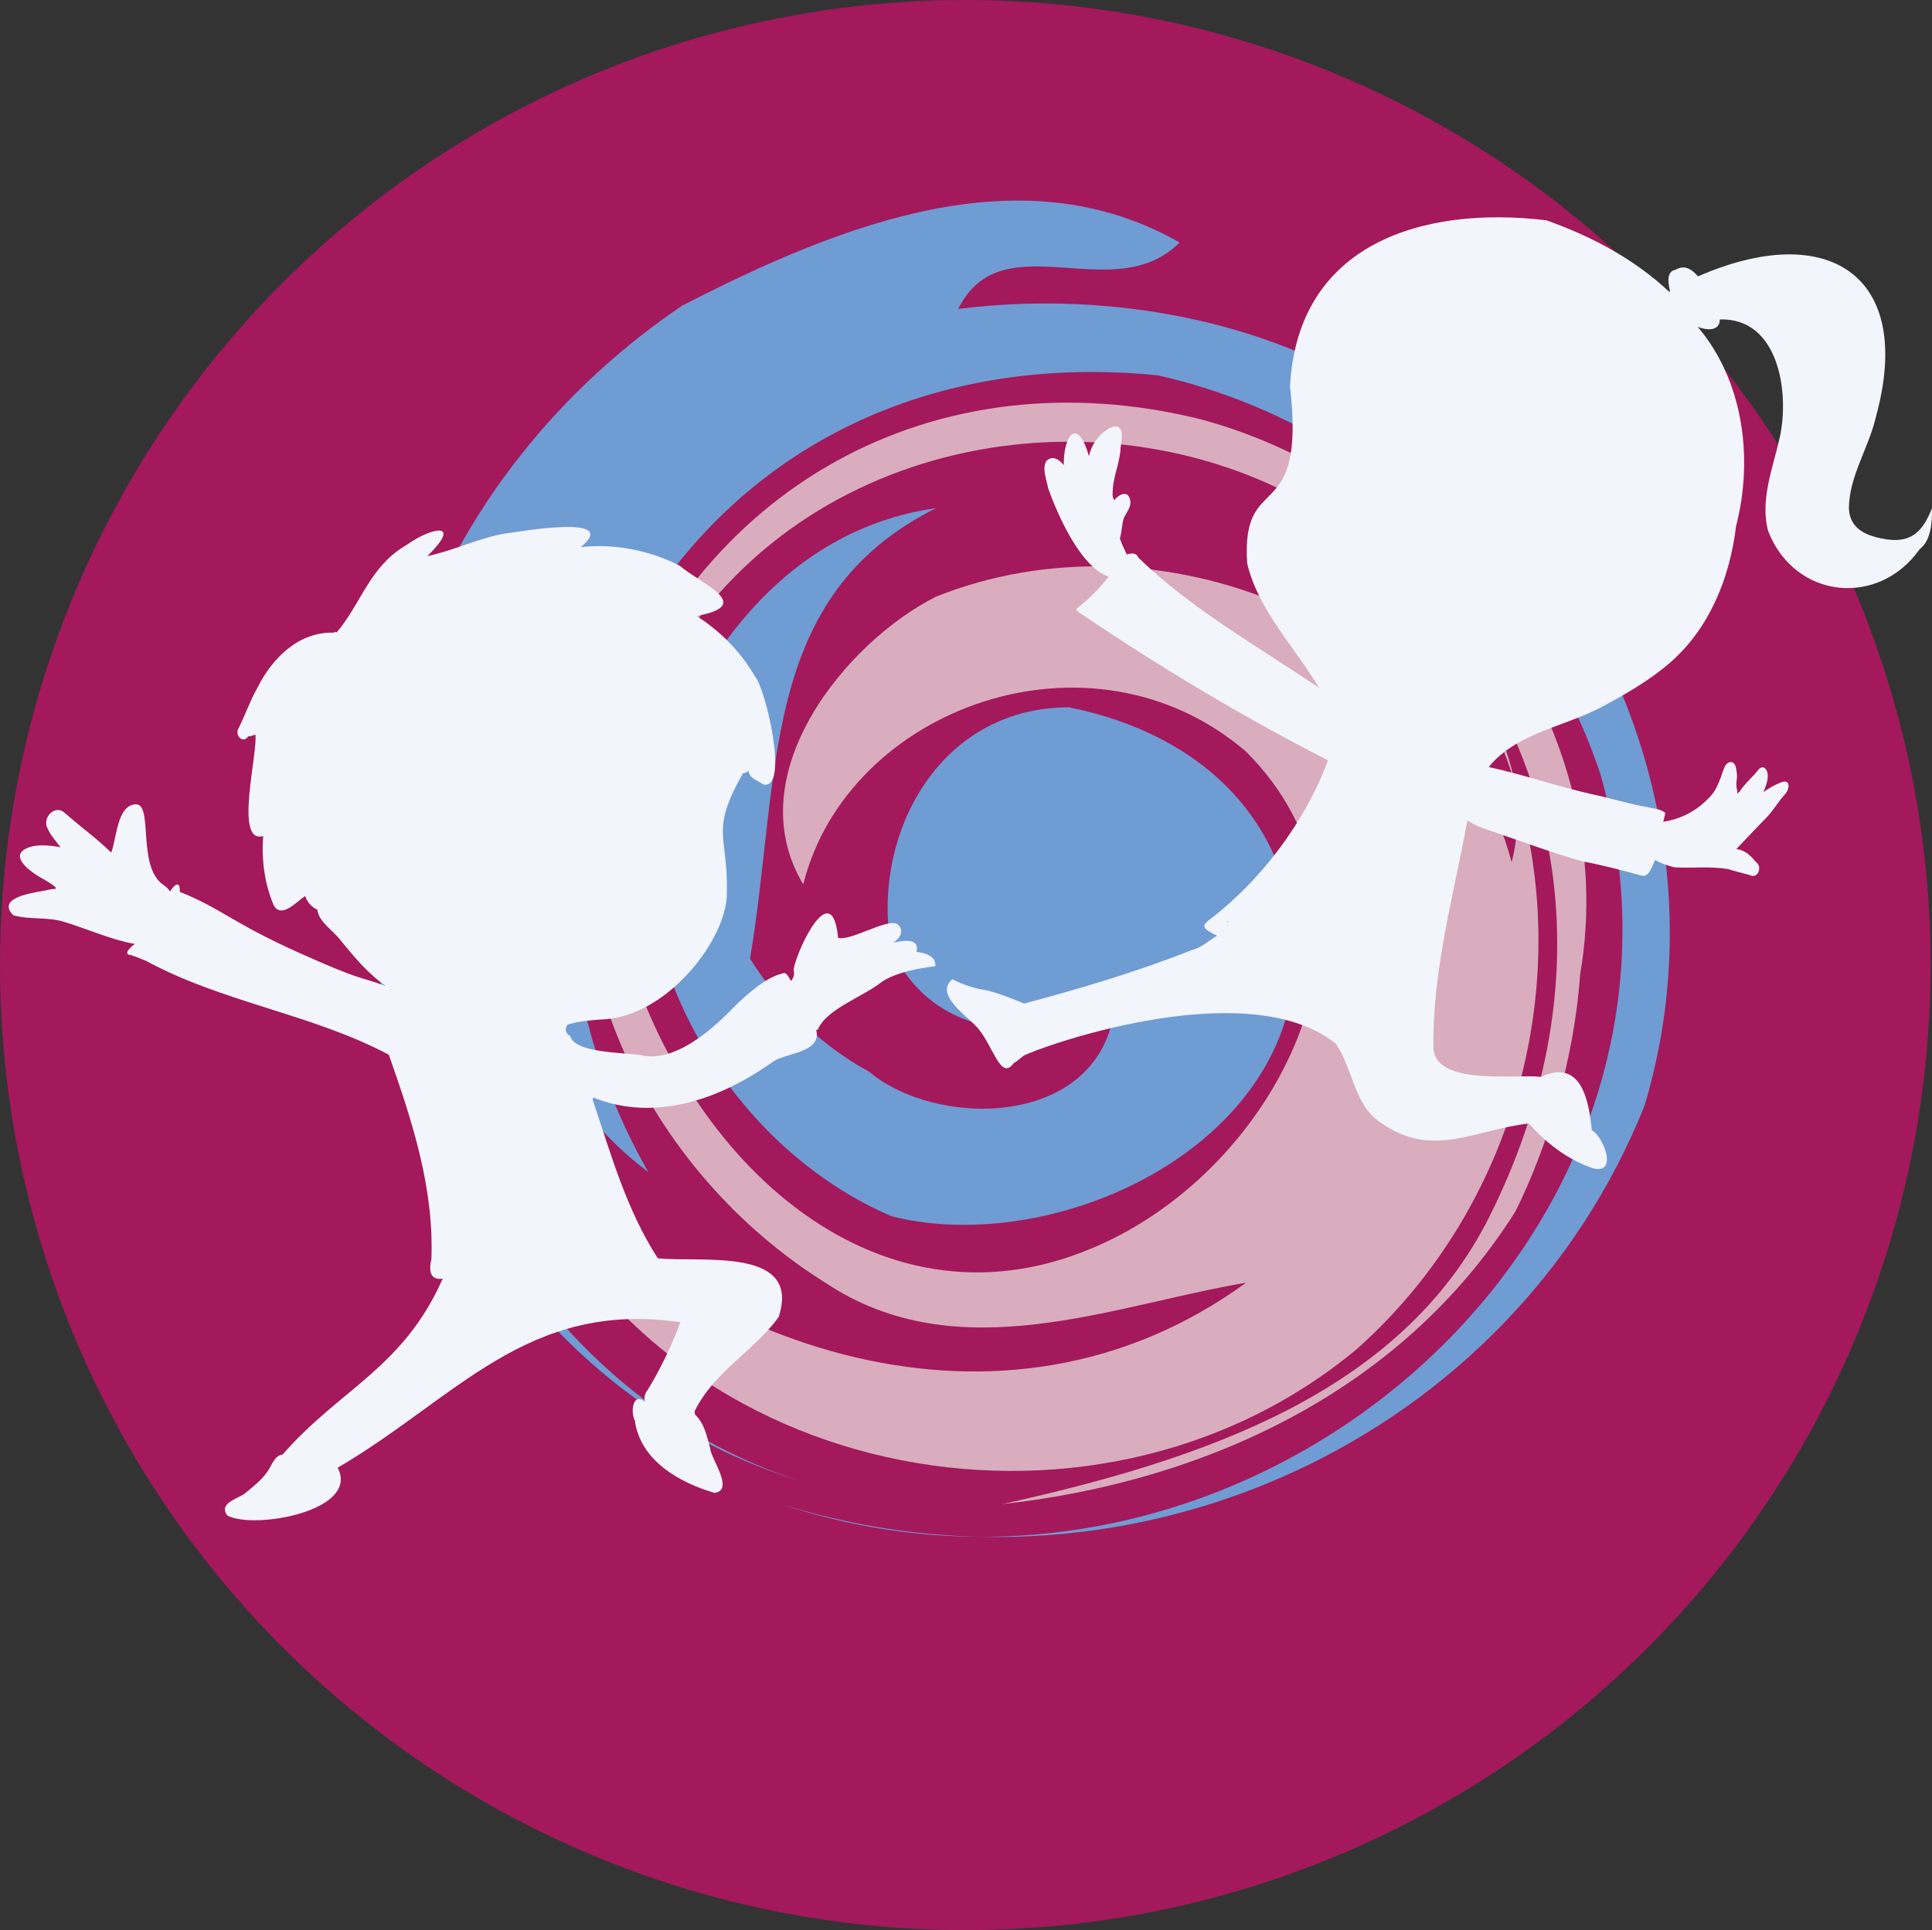 <svg xmlns="http://www.w3.org/2000/svg" id="Ebene_1" viewBox="0 0 1751.28 1750"><rect x="0" y="0" width="1751.28" height="1750" fill="#333333" stroke="none"/><circle cx="875" cy="875" r="875" style="fill:#a3195b;"></circle><path d="m1373.84,1098.06c-103.88,165.32-284.49,245.59-465.1,265.66,180.61-40.13,361.21-100.34,441.48-260.88,100.34-200.67,80.27-421.41-80.27-581.95-160.54-160.54-441.48-160.54-602.02,0-100.34,100.34-120.4,220.74-100.34,341.14,60.2,200.67,240.81,361.21,441.48,260.88,160.54-80.27,260.88-301.01,120.4-441.48-140.47-120.4-361.21-40.13-401.35,120.4-60.2-100.34,40.13-220.74,120.4-260.88,200.67-80.27,461.55,20.07,521.75,240.81,20.07-80.27-20.07-140.47-60.2-200.67,140.47,200.67,100.34,481.62-80.27,642.15-240.81,200.67-642.15,120.4-762.56-180.61,160.54,180.61,441.48,280.94,662.22,120.4-120.4,20.07-260.88,80.27-381.28,0-160.54-100.34-260.88-301.01-200.67-481.62,80.27-240.81,301.01-361.21,541.82-301.01,220.74,60.2,381.28,280.94,342.95,503.54-5.65,79.34-30.48,157.82-58.46,214.1Z" style="fill:#d9adbd;"></path><path d="m618.12,277.25c-211.06,143.3-311.39,384.11-271.26,624.92,40.13,200.67,180.61,381.28,381.28,441.48-321.08-100.34-481.62-541.82-240.81-802.69-60.2,160.54-60.2,401.35,100.34,521.75-80.27-140.47-100.34-321.08-20.07-481.62,100.34-180.61,280.94-260.88,481.62-240.81,180.61,40.13,341.14,180.61,401.35,361.21,120.4,421.41-321.08,802.69-742.49,662.22,321.08,100.34,662.22-60.2,782.63-361.21,60.2-200.67,0-421.41-160.54-581.95-120.4-120.4-301.01-160.54-461.55-140.47,40.13-80.27,140.47,0,200.67-60.2-140.47-80.27-301.01-20.07-451.17,57.37" style="fill:#6f9cd3;"></path><path d="m679.89,869.14c28.18-167.65,8.11-328.19,168.65-408.45-140.47,20.07-220.74,140.47-260.88,260.88-20.07,160.54,80.27,321.08,220.74,381.28,160.54,40.13,401.35-80.27,361.21-280.94-20.07-100.34-100.34-160.54-200.67-180.61-120.4,0-180.61,120.4-160.54,220.74,40.13,80.27,120.4,80.27,200.67,60.2-20.07,100.34-160.54,100.34-221.33,49.41-45.52-24.81-83.28-63.05-107.86-102.51Z" style="fill:#6f9cd3;"></path><path d="m548.86,924.1c57.05-4.08,110.25-73.13,110-114.29,1.3-53.85-15.8-54.99,14.64-108.8,1.85-.07,3.77-.87,5.1-2.2.25,6.99,8.66,8.9,13.34,12.48,23.91,5.17,1.92-87.66-7.6-98.01-12.95-22.37-31.19-40.89-52.92-54.79,53.49-9.97,4.78-28.5-15.6-45.76-26.99-13.76-59.2-20.13-89.36-16.65,37.12-30.82-56.76-13.74-69.4-12.24-23.91,4.33-45.92,15.4-69.68,20.36,32.11-31.51,4.52-26.58-18.51-10.33-33.91,19.59-41.02,52.66-63.64,79.53-.84-.82-1.94-.61-2.45.24-31.24-1.14-55.58,22.2-69.38,49.8-6.95,12.32-11.46,25.83-17.92,38.35-1.64,6.17,5.12,12.35,9.44,5.91,2.25-.16,4.43-.86,6.53-1.66,2.81,14.91-19.69,99.94,7.08,91.95-1.56,21.67,1.17,42.71,9.57,62.83,7.25,12.68,21.07-3.92,28.58-8.35,1.9,5.8,5.88,9.9,10.95,12.24,1.53,11.83,14.83,19.04,21.59,28.45,12.29,14.88,24.7,30.1,40.83,41-27.1-9.96-20.86-4.16-80.26-30.87-59.4-26.71-71.05-40.68-106.81-54.61.46-12.23-6.08-5.01-8.79-.46-2.82-3.2-1.54-2.64-6.64-6.31-23.73-17.07-8.14-73.81-24.8-72.67-16.65,1.14-16.9,30.57-21.91,43.76-13.21-12.91-28.49-23.8-42.39-36.22-7.76-6.93-19.01,2.58-16.12,12.56,3.25,8.05,7.37,11.88,12.54,18.89-1.45,1.62,2.97-1.86,0,0,0,0-24.15-5.61-34.35,3.16-10.19,8.77,14.21,23.26,17.5,24.91,5.01,2.82,16.82,9.7,11.18,9.7-2.84,0-5.5.98-11.08,1.93-11.62,1.98-41.19,6.88-26.01,21.91,14.63,4.15,30.7,1.39,45.44,5.81,21.61,6.5,42.39,16.18,64.6,20.21-7.82,6-9.14,10.09-2.79,10.11.12.67,4.52,1.45,5.02,2.01,0,0,27.46,11.02,6.26,2.26,70.35,38.69,151.21,48.62,221.79,86.02,21.16,59.88,41.18,121.2,38.6,185.6-2.27,8.78-1.84,19.47,10.28,17.41-35.97,81.36-92.81,99.58-145.28,159.65-7.3.43-9.96,10.65-14.05,15.9-5.3,7.64-13.01,13.47-20.14,19.33-6.67,4.9-23.95,8.79-15.87,19.86,23.94,13.13,120.56-3.99,100.1-43.28,107.53-62.95,171.65-152.24,310.69-131.92-7.91,21.15-17.8,41.89-29.52,61.18-2.5,2.99-3.98,7.5-2.44,11.05-11.36-9.4-13.23,9.26-9.59,16.46.06-.02.13-.05.18-.07,4.61,36.46,40.21,56.87,72.46,66.15,18.02-2.92-3.36-30.33-4.23-40.81-2.92-10.71-5.04-22.06-13.47-30.06-.03.07-.06.13-.09.21-.17-1.09-.32-2.19-.46-3.29,17.01-35.26,53.51-54.56,76.16-85.36,21.27-64.54-71.41-49.28-109.49-53.42-28.46-43.99-42.49-94.47-59.03-143.75.19-.75.32-1.54.51-2.05,77.71,31.48,152.4-25.47,163.74-32.95,11.33-7.48,43.83-7.79,38.3-28.49.49.08,1.06.18,1.52.07,6.92-18.16,40.41-29.85,56.3-42.22,12.78-9.83,37.14-13.95,50.2-15.39,1.12-9.23-9.76-12.35-17.04-13.04,3.09-13.42-13.25-10.11-21.7-8.2,6.51-3.18,11.15-11.1,4.63-16.73-8.55-6.4-43.38,15.86-54.02,12.12-5.42-55.23-36.23,8.08-40.36,28.65,1.2,4.09.09,7.71-2.25,10.54-2.7-3.69-3.87-8.99-8.56-6.52-14.54,3.12-33.76,20.82-42.1,29.07-8.34,8.25-49.8,53.72-85.68,44.63-14.49-2.36-60.24-1.58-63.84-17.38-4.05-1.48-5.5-7.06-2.32-10.14,0,0,7.68-3.63,34.31-5" style="fill:#f2f5fc;"></path><path d="m891.53,897.42c-13.16-2.18-24.12-7.31-28.08-9.64-16.55,13.39,11.5,32.12,20.68,42.05,15.43,14.87,22.45,51.53,34.69,34.12,2.91-1.61,2.46-1.71,8.91-6.6,6.45-4.88,200.34-77.08,283.02-11.2,15.89,22.89,16.3,55.87,41.31,72.12,47.01,32.63,84.49,5.84,133.85.38,15.52,17.71,35.12,32.75,57.49,40.44,23.58,6.6,10.62-27.91-.51-34.42-2.62-27.58-9.94-65.04-45.93-48.33-23.85-2.63-97.02,8.43-97.68-26.89-.55-71.24,18.01-135.44,30.85-205.44,4.61,2.82,9.49,5.16,14.57,6.99,40.53,14.01,63.09,22.39,88.93,29.78,18.63,3.47,36.95,8.31,55.17,13.37,6.63.63,8.9-9.63,11.53-14.55,5.12,3.48,14.52,6.18,18.05,6.85,17.08.79,31.16-1.18,47.87,1.47,5.45,1.78,13.66,3.86,19.22,5.24,7.96,4.48,12.09-6.91,6.79-11.08-3.41-3.43-2.58-3.31-6.29-6.56-3.27-3.11-7.54-5.12-12.04-5.75,0,0,20.81-21.98,26.7-27.87,5.89-5.89,11.31-14.84,16.02-20.26,6.12-5.65,7-16.13-2.71-12.06-4.83,1.75-11.31,5.51-15.43,8.65,2.11-4.98,4.13-11.85,3.77-12.96,1-6.56-3.69-13.86-9.14-6.48-3.03,4.36-12.2,12.16-16.4,19.26-1.1-.55-.82,1.95-1.9,1.36.29-2.43-1.47-5.97-.71-11.19.77-5.22.28-7.82-.63-12.44-1.59-7.08-8.19-5.78-10.43.16-1.88,3.79-5.19,18.05-12.28,25.64-11.19,12.49-25.79,20.94-43.14,23.46l1.94-7.96c-4.69-3.9-10.24-3.7-16.15-5.24-17.23-2.95-33.81-8.35-50.98-11.86-31.33-7.17-61.67-17.68-93.01-24.56,24.61-30.3,66.98-36.24,100.38-53.37,22.73-12.1,44.89-24.64,64.38-41.55,35.78-31.47,53.81-76.92,59.45-123.4,15.79-61.05,6.9-131.7-34.76-180.75,7.49,2.99,19.92,4.58,20.05-6.72,53.28-1.67,63.27,65.85,54.4,106.59-6.05,27.62-18.27,57.02-10.56,85.37,23.99,61.47,99.85,69.55,137.49,16.14,9.74-7.13,11.37-23.97,10.93-36.69-8.06,19.76-17.55,31.06-40.24,28.11-16.93-2.55-34.13-8.17-35.01-28.07.08-29.01,17.71-54.41,24.28-82.35,36.06-130.45-44.62-179.3-161.1-128.11-5.38-6.49-12.29-11.03-20.27-6-9.04,1.4-6.42,13.18-5.05,19.61-.25.12-.5.23-.75.34-31.71-29.86-70.6-50.33-111.41-64.85-111.63-13.35-225.59,20.77-232.3,150.73,14.79,129.6-44.7,73.53-38.83,160.57,10.35,42.84,43.14,75.55,65.07,112.6-55.71-37.81-115.19-70.96-163.84-118.1-1.52-4.56-6.59-4.03-10.41-2.78-2.5-5.78-4.22-8.55-6.24-14.51,1.57-5.16,1.96-13.26,3.52-18.41,2.31-5.18,7.32-10.43,5.77-16.65-2.32-9.98-11.51-3.7-14.52.54l-1.35-3.96c-.24-17.39,5.2-24.21,7.1-41.46-.09-6.36,5-20.75-4.52-21.87-11.36,2.24-21.93,15.44-23.96,27.35-10.23-35.97-23.08-19.84-22.91,7.91-4.42-5.45-10.72-9.31-16.01-3.33-3.73,7.24.52,16.38,1.78,23.99,8.57,24.5,29.74,72.23,55.02,80.48-8.41,10.6-18.03,20.4-28.75,28.67-2.42,1.69,3.94,5.22,6.39,6.82,70.9,47.84,144.88,92.1,221.01,131.02,0,0-26.6,83.1-108.66,145.61-8.71,6.64,1.98,9.83,8.1,13.52-7.3,4.28-14.07,10.84-22.34,12.75-49.51,19.66-100.93,34.98-152.5,48.71,0,0-23.62-10.34-36.78-12.53m221.6-62.35c.01.43.05.85.13,1.28-.32-.14-.64-.28-.96-.42.28-.28.55-.57.82-.85" style="fill:#f2f5fc;"></path></svg>